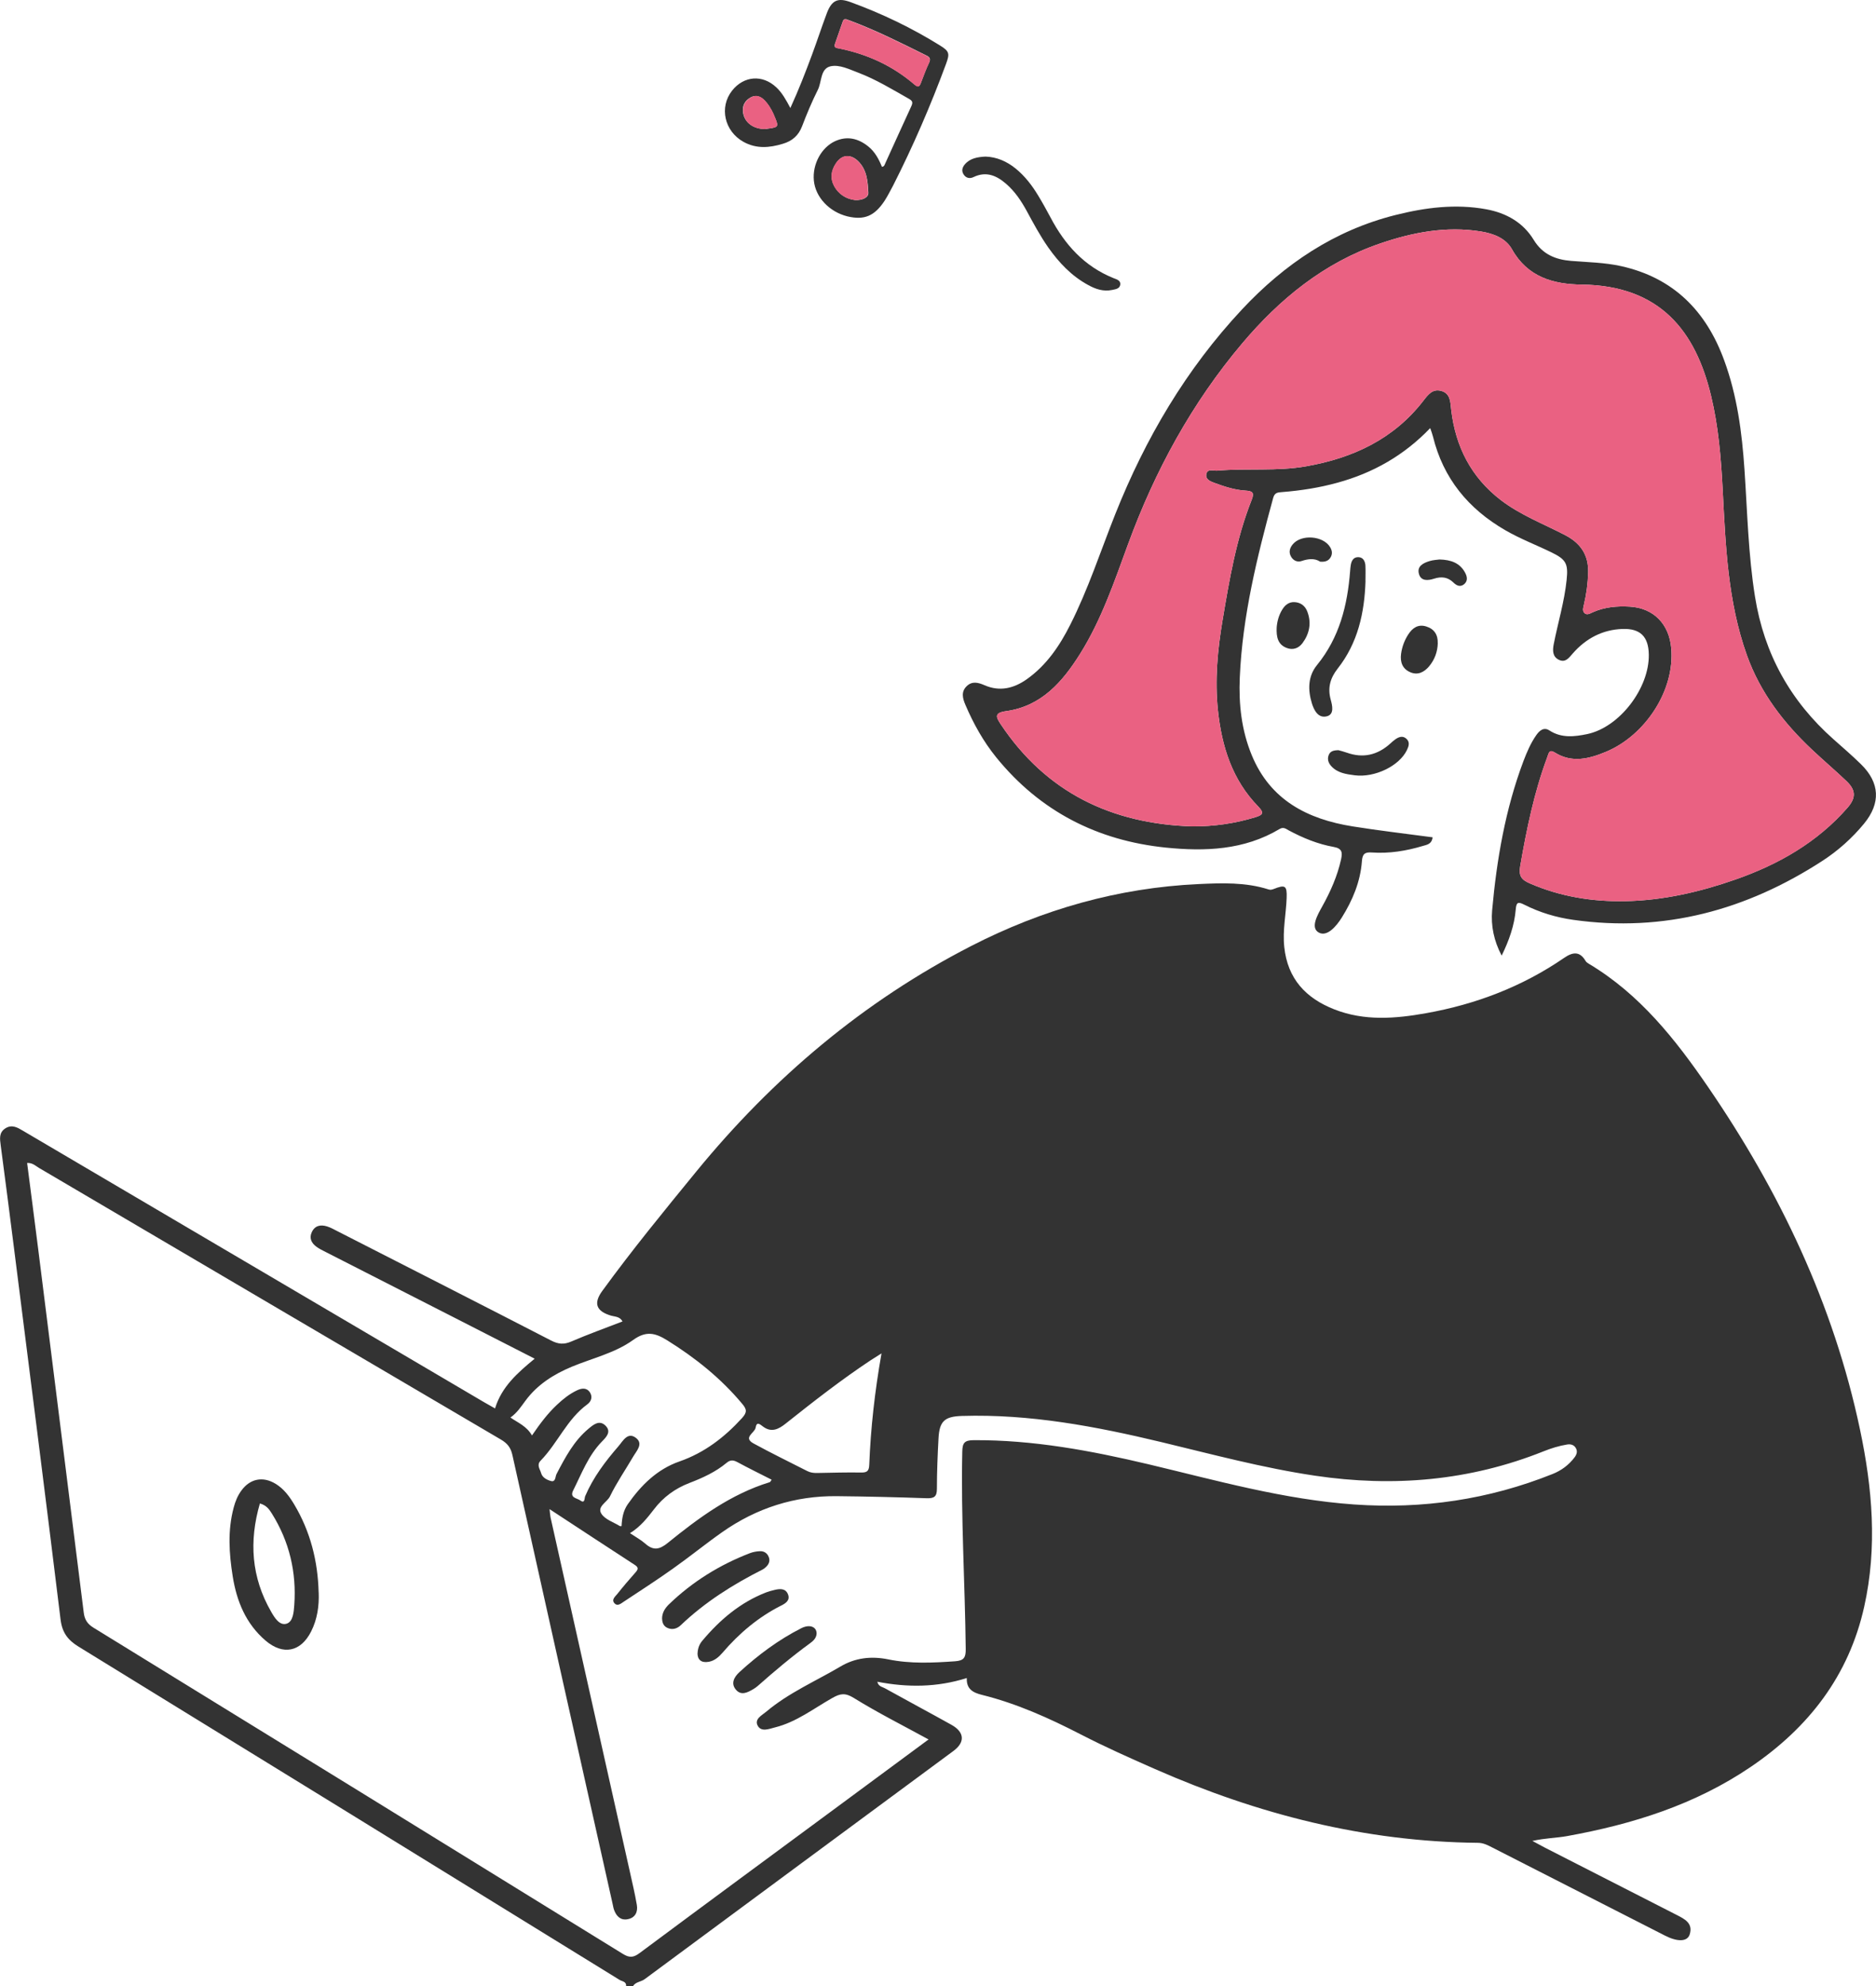 <svg width="427" height="452" viewBox="0 0 427 452" fill="none" xmlns="http://www.w3.org/2000/svg">
<g clip-path="url(#clip0_313_7)">
<path fill-rule="evenodd" clip-rule="evenodd" d="M142.502 452C142.623 450.892 141.584 450.904 141.016 450.543C99.982 425.231 58.936 399.932 17.865 374.704C15.413 373.199 14.145 371.489 13.783 368.527C10.34 340.361 6.752 312.208 3.189 284.054C2.198 276.239 1.196 268.424 0.157 260.609C-0.037 259.128 -0.266 257.707 1.244 256.755C2.73 255.828 3.986 256.575 5.254 257.333C40.212 277.913 75.183 298.492 110.153 319.071C110.95 319.541 111.772 319.987 112.678 320.504C114.188 315.555 117.812 312.388 121.701 309.185C115.178 305.85 108.752 302.574 102.35 299.299C92.976 294.518 83.602 289.738 74.228 284.957C73.48 284.56 72.694 284.211 72.018 283.705C70.882 282.874 70.327 281.742 70.979 280.369C71.68 278.876 72.984 278.635 74.434 279.081C75.243 279.334 75.992 279.755 76.741 280.14C92.988 288.437 109.259 296.71 125.47 305.067C127.04 305.874 128.321 306.006 129.988 305.296C133.793 303.658 137.707 302.249 141.693 300.708C141.065 299.54 139.929 299.648 139.059 299.383C135.726 298.384 135.013 296.601 137.091 293.76C143.879 284.427 151.199 275.504 158.495 266.581C175.902 245.316 196.534 227.855 221.08 215.259C237.278 206.951 254.516 202.026 272.792 201.183C278.131 200.93 283.519 200.737 288.725 202.399C289.172 202.543 289.486 202.459 289.909 202.303C292.542 201.255 292.953 201.544 292.856 204.326C292.723 208.034 291.914 211.695 292.313 215.476C293.062 222.725 297.217 227.157 303.716 229.698C310.553 232.383 317.583 231.817 324.589 230.565C335.932 228.542 346.489 224.52 356.008 217.981C357.917 216.668 359.547 216.367 360.9 218.679C361.057 218.956 361.384 219.161 361.661 219.33C373.209 226.23 381.327 236.489 388.732 247.291C405.087 271.133 417.348 296.854 423.352 325.273C426.178 338.639 427.338 352.09 424.318 365.613C420.815 381.339 411.683 393.116 398.528 402.051C385.845 410.673 371.615 415.128 356.673 417.826C354.281 418.259 351.829 418.259 348.785 418.922C350.077 419.62 350.838 420.041 351.611 420.439C361.577 425.532 371.555 430.626 381.544 435.72C383.393 436.671 385.422 437.61 384.588 440.223C384.057 441.885 381.81 441.921 378.983 440.476C365.901 433.805 352.831 427.134 339.749 420.463C338.698 419.921 337.671 419.367 336.415 419.355C310.686 419.114 286.333 412.877 262.923 402.581C257.258 400.088 251.58 397.559 246.084 394.73C238.812 390.985 231.42 387.649 223.447 385.674C221.43 385.169 219.944 384.35 220.053 381.857C213.252 384 206.548 384.025 199.699 382.7C199.916 383.784 200.81 383.844 201.402 384.181C206.451 386.987 211.537 389.696 216.586 392.514C219.533 394.164 219.715 396.464 216.997 398.463C193.574 415.779 170.14 433.046 146.73 450.387C145.872 451.025 144.64 450.977 144.06 452H142.526H142.502ZM211.38 395.85C205.412 392.586 199.711 389.72 194.311 386.373C192.354 385.168 191.243 385.385 189.48 386.373C185.215 388.781 181.278 391.876 176.397 393.092C175.044 393.429 173.257 394.212 172.447 392.671C171.662 391.177 173.45 390.322 174.404 389.516C179.502 385.217 185.638 382.58 191.328 379.22C194.662 377.245 198.298 376.824 202.163 377.606C207.2 378.642 212.298 378.401 217.407 378.04C219.401 377.895 219.835 377.185 219.811 375.258C219.642 360.266 218.7 345.286 219.026 330.294C219.074 328.404 219.497 327.741 221.587 327.729C235.104 327.645 248.271 330.102 261.341 333.196C276.839 336.881 292.204 341.24 308.222 342.36C323.804 343.456 338.855 341.24 353.363 335.436C355.368 334.641 357.071 333.389 358.388 331.643C358.883 330.981 359.113 330.27 358.678 329.524C358.243 328.765 357.482 328.584 356.685 328.717C354.836 329.018 353.061 329.572 351.321 330.27C334.507 336.989 317.148 338.459 299.295 335.809C287.445 334.051 275.897 330.945 264.276 328.151C249.394 324.586 234.403 321.745 218.978 322.214C215.004 322.335 213.82 323.382 213.614 327.344C213.409 331.161 213.252 334.966 213.252 338.784C213.252 340.614 212.6 340.999 210.872 340.939C204.072 340.698 197.271 340.542 190.47 340.47C180.903 340.373 172.218 343.167 164.414 348.634C160.597 351.319 156.973 354.269 153.156 356.967C149.496 359.568 145.715 362.012 141.959 364.493C141.343 364.902 140.569 365.577 139.905 364.89C139.084 364.047 140.014 363.325 140.497 362.735C141.814 361.073 143.191 359.459 144.604 357.87C145.22 357.171 145.45 356.738 144.483 356.112C138.081 351.957 131.727 347.767 125.083 343.42C125.192 344.287 125.204 344.793 125.301 345.262C131.304 372.115 137.332 398.956 143.336 425.809C143.903 428.374 144.519 430.927 144.954 433.504C145.22 435.094 144.58 436.43 142.852 436.743C141.258 437.044 140.304 436.057 139.784 434.66C139.603 434.19 139.543 433.685 139.422 433.179C131.8 399.137 124.177 365.107 116.616 331.053C116.241 329.391 115.456 328.44 114.031 327.597C78.964 307.018 43.933 286.378 8.878 265.775C8.105 265.317 7.417 264.582 6.172 264.643C7.018 271.217 7.876 277.744 8.697 284.271C12.164 311.834 15.618 339.41 19.061 366.973C19.255 368.527 19.858 369.514 21.248 370.381C61.46 395.091 101.637 419.849 141.789 444.643C143.275 445.558 144.205 445.474 145.57 444.45C160.561 433.299 175.6 422.233 190.639 411.131C197.464 406.097 204.277 401.064 211.392 395.801L211.38 395.85ZM121.097 326.634C122.945 323.924 124.673 321.636 126.787 319.661C128.152 318.373 129.613 317.205 131.316 316.398C132.355 315.904 133.503 315.7 134.276 316.856C134.94 317.879 134.554 318.939 133.696 319.565C129.046 322.949 126.944 328.404 123.042 332.402C122.088 333.377 122.921 334.34 123.163 335.219C123.441 336.255 124.54 336.809 125.47 337.038C126.497 337.278 126.364 336.014 126.678 335.424C128.647 331.655 130.616 327.898 133.962 325.116C135.073 324.189 136.402 323.069 137.779 324.382C139.241 325.791 138.009 327.019 136.994 328.054C133.902 331.234 132.392 335.328 130.459 339.169C129.601 340.879 131.341 340.903 132.065 341.433C133.177 342.252 132.996 340.951 133.189 340.482C135.001 336.219 137.767 332.57 140.763 329.114C141.777 327.946 142.865 325.718 144.797 327.248C146.476 328.584 144.87 330.174 144.097 331.51C142.345 334.509 140.352 337.387 138.842 340.506C138.178 341.878 135.786 342.842 136.921 344.528C137.779 345.804 139.663 346.394 141.101 347.285C141.161 347.321 141.27 347.285 141.475 347.285C141.56 345.527 141.838 343.817 142.889 342.3C145.921 337.977 149.569 334.34 154.654 332.57C160.356 330.583 164.898 327.079 168.908 322.684C170.092 321.371 169.983 320.685 168.908 319.421C164.064 313.628 158.278 309.004 151.888 305.019C149.17 303.333 147.092 302.767 144.097 304.934C139.978 307.897 134.844 309.065 130.145 311.015C126.001 312.749 122.317 315.074 119.611 318.734C118.609 320.071 117.727 321.492 116.181 322.576C117.944 323.792 119.841 324.514 121.073 326.634H121.097ZM200.641 307.981C199.566 308.655 198.865 309.101 198.153 309.558C191.436 314.014 185.095 318.975 178.789 323.984C177.243 325.213 175.612 326.056 173.728 324.671C173.003 324.141 172.23 323.358 171.988 324.888C171.795 326.08 169.029 327.115 171.517 328.476C175.528 330.668 179.647 332.666 183.73 334.75C184.43 335.111 185.167 335.207 185.952 335.195C189.262 335.135 192.572 335.039 195.882 335.087C197.198 335.111 197.79 334.906 197.851 333.365C198.177 324.996 199.107 316.675 200.641 307.981ZM143.384 348.887C144.652 349.742 145.848 350.38 146.839 351.247C148.663 352.873 150.04 352.692 151.985 351.114C159.027 345.407 166.323 340.012 175.189 337.291C175.359 337.23 175.455 336.953 175.636 336.725C172.991 335.376 170.406 334.111 167.869 332.739C166.927 332.233 166.238 332.161 165.369 332.895C162.868 334.979 159.921 336.315 156.913 337.471C153.664 338.723 150.958 340.698 148.856 343.456C147.31 345.467 145.739 347.442 143.384 348.899V348.887Z" fill="#333333"/>
<path fill-rule="evenodd" clip-rule="evenodd" d="M341.791 217.451C340.051 214.163 339.314 210.683 339.628 207.155C340.667 195.571 342.636 184.143 346.755 173.197C347.541 171.138 348.398 169.115 349.679 167.285C350.416 166.225 351.406 165.394 352.674 166.225C355.441 168.032 358.448 167.634 361.299 167.044C368.68 165.467 375.42 156.556 375.287 148.957C375.227 144.887 373.367 142.985 369.296 143.129C364.73 143.286 360.985 145.285 357.989 148.692C357.132 149.668 356.347 150.86 354.849 150.162C353.351 149.463 353.375 148.006 353.641 146.621C354.595 141.72 356.081 136.928 356.588 131.93C356.963 128.306 356.479 127.33 353.17 125.717C349.667 124.007 346.006 122.622 342.624 120.659C334.205 115.794 328.503 108.87 326.16 99.345C326.027 98.791 325.809 98.237 325.532 97.419C319.576 103.644 312.498 107.642 304.38 109.858C300.273 110.99 296.082 111.64 291.842 111.977C290.912 112.061 290.139 112.025 289.788 113.314C286.128 126.728 282.794 140.203 282.19 154.171C281.924 160.228 282.577 166.189 284.92 171.861C289.136 182.084 297.616 186.419 307.883 188.057C313.911 189.02 319.975 189.719 326.075 190.538C325.882 192.151 324.722 192.235 323.828 192.512C320.06 193.644 316.194 194.27 312.256 193.994C310.577 193.873 310.106 194.379 309.985 196.004C309.635 200.665 307.859 204.879 305.407 208.805C304.163 210.792 302.037 213.296 300.128 212.189C298.208 211.081 299.911 208.155 300.926 206.324C302.834 202.892 304.404 199.376 305.25 195.523C305.576 193.994 305.504 193.078 303.559 192.729C299.959 192.091 296.565 190.694 293.328 188.96C292.687 188.611 292.132 188.117 291.25 188.647C283.169 193.476 274.242 193.789 265.291 192.874C249.745 191.272 236.723 184.613 226.781 172.379C223.81 168.718 221.563 164.672 219.727 160.373C219.099 158.904 218.712 157.399 220.053 156.122C221.297 154.942 222.674 155.315 224.088 155.93C227.542 157.435 230.731 156.664 233.691 154.581C238.184 151.402 241.168 146.995 243.596 142.178C247.691 134.074 250.493 125.44 253.839 117.023C260.701 99.767 269.99 83.992 282.722 70.385C292.349 60.101 303.74 52.419 317.595 48.939C324.384 47.229 331.294 46.338 338.3 47.626C342.854 48.469 346.683 50.624 349.099 54.598C351.104 57.886 354.039 59.066 357.567 59.367C361.384 59.68 365.225 59.728 368.97 60.559C380.916 63.208 388.369 70.806 392.452 82.017C395.4 90.049 396.499 98.43 397.067 106.908C397.719 116.541 397.924 126.186 399.458 135.772C401.536 148.789 407.516 159.542 417.348 168.248C419.438 170.103 421.564 171.933 423.569 173.896C427.882 178.11 428.123 182.771 424.258 187.455C421.54 190.754 418.351 193.596 414.787 195.908C397.514 207.107 378.742 212.237 358.098 209.323C354.221 208.781 350.464 207.649 346.961 205.879C345.535 205.156 345.137 205.301 345.004 206.926C344.702 210.635 343.446 214.091 341.791 217.475V217.451ZM271.379 188.057C276.271 188.069 281.031 187.407 285.681 185.986C287.239 185.504 287.928 185.119 286.418 183.565C280.463 177.484 278.083 169.862 277.213 161.613C276.489 154.737 277.129 147.934 278.264 141.178C279.823 131.882 281.393 122.574 284.896 113.747C285.585 112.025 285.017 111.736 283.459 111.64C281.091 111.496 278.82 110.773 276.597 109.954C275.667 109.617 274.387 109.196 274.556 107.991C274.761 106.534 276.187 107.185 277.081 107.1C283.833 106.51 290.634 107.305 297.362 106.101C307.98 104.222 317.197 99.923 323.937 91.241C325.024 89.832 326.063 88.412 328.032 88.953C330.182 89.543 330.11 91.542 330.315 93.3C331.306 101.645 334.821 108.581 341.597 113.795C346.079 117.227 351.334 119.214 356.274 121.791C359.741 123.597 361.601 126.283 361.48 130.293C361.408 132.761 361.094 135.158 360.526 137.554C360.369 138.192 360.115 138.987 360.635 139.505C361.203 140.059 361.903 139.613 362.507 139.336C365.201 138.132 368.04 137.879 370.963 138.048C376.411 138.373 379.89 142.021 380.385 147.44C381.291 157.11 374.43 167.369 365.575 171.066C361.794 172.643 357.832 173.715 353.894 171.247C352.578 170.428 352.505 171.427 352.155 172.354C349.171 180.374 347.48 188.683 346.019 197.088C345.62 199.364 346.333 200.207 348.181 201.014C355.139 204.048 362.471 205.216 369.972 205.072C378.573 204.903 386.908 202.977 395.001 200.147C404.81 196.715 413.64 191.694 420.549 183.77C422.47 181.554 422.422 179.808 420.332 177.797C417.759 175.341 415.041 173.041 412.444 170.596C405.969 164.503 400.666 157.615 397.622 149.126C393.225 136.843 392.766 124.007 392.09 111.207C391.715 104.114 391.136 97.058 389.469 90.121C385.941 75.334 377.86 64.99 360.031 64.761C353.568 64.689 347.686 63.064 344.134 56.706C342.745 54.225 339.943 53.129 337.056 52.672C329.143 51.395 321.533 52.876 314.104 55.417C301.373 59.776 291.298 68.025 282.794 78.08C271.294 91.687 262.887 107.112 256.763 123.826C253.634 132.352 250.711 141.022 245.843 148.789C241.844 155.159 237.049 160.722 228.98 161.83C226.238 162.215 226.697 163.191 227.796 164.84C238.16 180.362 253.03 187.479 271.379 188.057Z" fill="#333333"/>
<path fill-rule="evenodd" clip-rule="evenodd" d="M310.807 132.219C310.578 139.444 309.068 146.308 304.477 152.136C302.774 154.304 302.146 156.508 302.883 159.205C303.245 160.53 303.741 162.516 302.061 162.986C300.092 163.54 299.102 161.698 298.595 160.036C297.664 156.989 297.689 153.883 299.766 151.342C304.876 145.08 306.7 137.747 307.304 129.944C307.328 129.522 307.376 129.101 307.437 128.679C307.582 127.68 308.005 126.789 309.128 126.789C310.251 126.789 310.71 127.68 310.783 128.679C310.843 129.859 310.795 131.039 310.795 132.231L310.807 132.219Z" fill="#333333"/>
<path fill-rule="evenodd" clip-rule="evenodd" d="M304.73 170.741C305.081 170.837 305.818 171.018 306.53 171.271C310.239 172.595 313.512 171.837 316.411 169.236C316.786 168.899 317.16 168.549 317.571 168.26C318.38 167.694 319.274 167.345 320.12 168.116C320.953 168.887 320.663 169.79 320.241 170.669C318.525 174.281 312.932 177.015 308.342 176.425C306.409 176.172 304.441 175.907 303.015 174.353C302.351 173.619 302.049 172.74 302.447 171.777C302.786 170.97 303.474 170.717 304.718 170.717L304.73 170.741Z" fill="#333333"/>
<path fill-rule="evenodd" clip-rule="evenodd" d="M327.259 146.357C327.199 148.355 326.535 150.15 325.242 151.679C324.119 152.979 322.693 153.714 320.978 152.967C319.178 152.185 318.659 150.619 318.9 148.801C319.118 147.199 319.673 145.694 320.555 144.346C321.51 142.888 322.778 141.997 324.602 142.551C326.45 143.117 327.308 144.442 327.247 146.369L327.259 146.357Z" fill="#333333"/>
<path fill-rule="evenodd" clip-rule="evenodd" d="M290.586 142.84C290.67 141.552 291.021 140.083 291.83 138.758C292.482 137.674 293.376 136.94 294.705 137.024C296.118 137.12 297.097 137.927 297.568 139.192C298.546 141.769 298.051 144.201 296.457 146.357C295.587 147.525 294.282 148.006 292.845 147.44C290.84 146.658 290.501 144.96 290.586 142.828V142.84Z" fill="#333333"/>
<path fill-rule="evenodd" clip-rule="evenodd" d="M327.646 127.318C330.291 127.379 332.284 128.125 333.468 130.305C333.927 131.16 334.144 132.111 333.335 132.87C332.453 133.676 331.559 133.303 330.847 132.593C329.542 131.304 328.08 131.148 326.401 131.69C325.036 132.123 323.442 132.292 322.971 130.606C322.463 128.824 323.985 128.101 325.423 127.668C326.232 127.427 327.102 127.391 327.646 127.318Z" fill="#333333"/>
<path fill-rule="evenodd" clip-rule="evenodd" d="M300.466 127.8C299.198 126.993 297.773 127.162 296.251 127.668C295.309 127.981 294.39 127.595 293.871 126.692C293.279 125.681 293.545 124.729 294.233 123.886C296.154 121.526 301.143 121.888 302.737 124.489C303.221 125.271 303.329 126.066 302.834 126.873C302.339 127.68 301.542 127.908 300.466 127.812V127.8Z" fill="#333333"/>
<path fill-rule="evenodd" clip-rule="evenodd" d="M271.379 188.057C253.03 187.467 238.161 180.362 227.796 164.841C226.697 163.179 226.238 162.203 228.98 161.83C237.037 160.722 241.845 155.159 245.843 148.789C250.711 141.022 253.634 132.352 256.763 123.826C262.899 107.112 271.295 91.687 282.794 78.08C291.298 68.025 301.373 59.764 314.105 55.417C321.534 52.876 329.132 51.407 337.056 52.672C339.943 53.141 342.745 54.225 344.134 56.706C347.698 63.064 353.581 64.677 360.031 64.762C377.86 64.99 385.942 75.334 389.469 90.121C391.136 97.046 391.716 104.102 392.09 111.207C392.767 124.007 393.226 136.843 397.623 149.126C400.667 157.615 405.982 164.503 412.444 170.596C415.029 173.041 417.759 175.329 420.332 177.797C422.422 179.808 422.47 181.554 420.55 183.77C413.64 191.706 404.822 196.727 395.001 200.147C386.896 202.977 378.573 204.903 369.973 205.072C362.471 205.217 355.139 204.048 348.181 201.014C346.333 200.207 345.62 199.364 346.019 197.088C347.468 188.683 349.172 180.374 352.155 172.355C352.506 171.427 352.578 170.428 353.895 171.247C357.833 173.715 361.783 172.644 365.576 171.066C374.43 167.357 381.291 157.098 380.385 147.44C379.89 142.021 376.399 138.373 370.963 138.048C368.04 137.879 365.213 138.132 362.507 139.336C361.891 139.613 361.203 140.059 360.635 139.505C360.104 138.999 360.369 138.204 360.526 137.554C361.094 135.17 361.408 132.761 361.481 130.293C361.589 126.271 359.741 123.598 356.274 121.791C351.334 119.214 346.079 117.227 341.598 113.796C334.821 108.594 331.306 101.645 330.315 93.3C330.11 91.542 330.183 89.543 328.032 88.954C326.063 88.412 325.037 89.832 323.937 91.241C317.197 99.924 307.98 104.222 297.362 106.101C290.634 107.305 283.833 106.51 277.081 107.1C276.187 107.185 274.762 106.534 274.556 107.991C274.387 109.196 275.668 109.605 276.598 109.954C278.82 110.761 281.079 111.496 283.459 111.64C285.017 111.736 285.585 112.025 284.896 113.747C281.393 122.574 279.823 131.882 278.265 141.179C277.129 147.934 276.489 154.738 277.214 161.613C278.083 169.862 280.463 177.472 286.418 183.565C287.928 185.119 287.24 185.504 285.681 185.986C281.031 187.407 276.271 188.081 271.379 188.057Z" fill="#EA6182"/>
<path fill-rule="evenodd" clip-rule="evenodd" d="M72.538 362.361C72.659 365.456 72.224 368.466 70.823 371.248C68.467 375.932 64.409 376.739 60.422 373.319C55.953 369.478 53.875 364.384 52.969 358.725C52.136 353.51 51.797 348.308 53.175 343.118C53.537 341.722 54.069 340.385 54.926 339.217C56.907 336.471 59.855 335.893 62.742 337.664C64.614 338.807 65.858 340.505 66.957 342.336C70.642 348.501 72.345 355.232 72.526 362.373L72.538 362.361ZM59.154 342.131C56.654 350.741 57.209 358.941 61.703 366.744C62.452 368.057 63.599 369.996 65.23 369.49C66.728 369.02 66.861 366.829 66.981 365.251C67.513 357.797 65.87 350.825 61.896 344.455C61.316 343.54 60.724 342.577 59.166 342.131H59.154Z" fill="#333333"/>
<path fill-rule="evenodd" clip-rule="evenodd" d="M150.692 368.346C150.692 366.961 151.393 365.914 152.323 365.023C157.65 359.905 163.811 356.088 170.696 353.438C171.397 353.173 172.182 353.029 172.931 352.993C173.837 352.945 174.586 353.378 174.948 354.245C175.335 355.124 175.045 355.907 174.392 356.545C174.151 356.786 173.873 357.003 173.583 357.159C166.819 360.567 160.465 364.577 154.944 369.839C154.123 370.622 153.024 370.971 151.876 370.429C151.006 370.02 150.729 369.237 150.704 368.346H150.692Z" fill="#333333"/>
<path fill-rule="evenodd" clip-rule="evenodd" d="M158.774 376.246C158.834 374.993 159.221 374.138 159.813 373.416C163.823 368.623 168.486 364.649 174.405 362.361C175.033 362.121 175.697 361.952 176.35 361.795C177.57 361.506 178.838 361.434 179.369 362.843C179.877 364.18 178.814 364.866 177.811 365.36C172.593 367.997 168.232 371.682 164.451 376.101C163.618 377.064 162.651 377.919 161.335 378.16C159.619 378.473 158.774 377.678 158.762 376.246H158.774Z" fill="#333333"/>
<path fill-rule="evenodd" clip-rule="evenodd" d="M185.868 371.766C185.796 372.814 185.071 373.44 184.322 373.982C180.203 376.98 176.313 380.267 172.496 383.639C172.182 383.916 171.832 384.169 171.457 384.386C170.177 385.132 168.727 385.915 167.532 384.542C166.239 383.073 167.145 381.58 168.293 380.52C172.557 376.607 177.183 373.163 182.365 370.526C184.31 369.538 185.892 370.2 185.868 371.754V371.766Z" fill="#333333"/>
</g>
<path fill-rule="evenodd" clip-rule="evenodd" d="M179.918 24.531C181.843 20.323 183.365 16.383 184.843 12.399C186.006 9.265 187.036 6.087 188.2 2.998C189.319 0.043 190.707 -0.584 193.617 0.491C200.735 3.087 207.54 6.355 213.942 10.34C216.135 11.683 216.18 12.22 215.329 14.548C211.838 23.994 207.853 33.216 203.287 42.214C202.66 43.378 202.078 44.542 201.362 45.662C199.034 49.198 196.706 50.138 192.901 49.243C188.737 48.213 185.604 44.856 185.246 41.095C184.887 37.424 186.902 33.619 190.036 32.142C192.767 30.888 195.318 31.47 197.601 33.306C199.123 34.514 200.019 36.171 200.735 37.962C201.317 37.917 201.362 37.424 201.541 37.066C203.511 32.768 205.436 28.471 207.405 24.218C207.808 23.322 207.764 22.964 206.779 22.427C203.063 20.323 199.392 18.084 195.408 16.562C193.348 15.801 191.11 14.637 189.051 15.085C186.678 15.622 187.081 18.622 186.141 20.457C184.798 23.143 183.634 25.919 182.559 28.739C181.754 30.843 180.321 32.097 178.172 32.724C175.083 33.664 172.128 33.888 169.219 32.276C164.876 29.858 163.667 24.397 166.622 20.636C169.308 17.234 173.561 16.921 176.695 19.875C178.038 21.129 178.889 22.696 179.918 24.621V24.531ZM192.498 4.386C192.05 4.296 191.961 4.609 191.826 4.878C191.244 6.579 190.618 8.325 190.036 10.026C189.767 10.877 190.394 10.922 190.976 11.011C197.378 12.309 203.153 14.951 208.122 19.204C209.062 20.01 209.33 19.607 209.644 18.756C210.226 17.234 210.763 15.712 211.479 14.235C211.882 13.384 211.614 12.981 210.853 12.623C205.078 9.758 199.392 6.893 193.393 4.654C193.08 4.565 192.811 4.43 192.498 4.341V4.386ZM194.602 45.527C196.348 45.617 197.736 44.901 197.646 43.826C197.512 41.274 197.333 38.633 195.318 36.663C193.572 34.962 191.558 35.186 190.26 37.2C189.23 38.767 188.916 40.468 189.812 42.214C190.886 44.274 192.677 45.303 194.647 45.527H194.602ZM174.098 29.366C174.322 29.366 174.68 29.276 175.083 29.232C177.098 28.963 177.232 28.739 176.426 26.859C175.934 25.561 175.307 24.352 174.412 23.278C173.516 22.158 172.352 21.442 170.965 22.114C169.487 22.875 168.816 24.173 169.174 25.874C169.621 27.978 171.502 29.321 174.054 29.366H174.098Z" fill="#333333"/>
<path fill-rule="evenodd" clip-rule="evenodd" d="M224.328 35.634C226.88 35.724 229.119 36.709 231.133 38.32C233.282 40.066 234.894 42.17 236.326 44.543C237.311 46.155 238.206 47.811 239.102 49.468C242.37 55.69 246.802 60.615 253.472 63.301C254.144 63.569 255.084 63.793 254.994 64.733C254.86 65.763 253.875 65.808 253.114 65.987C251.144 66.39 249.398 65.808 247.697 64.868C243.892 62.808 241.027 59.764 238.565 56.272C236.729 53.631 235.207 50.811 233.685 47.99C232.432 45.707 230.999 43.558 229.029 41.857C226.88 39.977 224.508 38.902 221.598 40.29C220.792 40.693 219.941 40.559 219.404 39.798C218.777 38.947 219.001 38.096 219.628 37.38C220.837 35.992 222.538 35.724 224.328 35.634Z" fill="#333333"/>
<path fill-rule="evenodd" clip-rule="evenodd" d="M192.497 4.385C192.81 4.474 193.079 4.564 193.392 4.698C199.391 6.937 205.121 9.846 210.852 12.667C211.613 13.025 211.837 13.428 211.479 14.278C210.807 15.756 210.225 17.278 209.643 18.8C209.285 19.695 209.016 20.053 208.121 19.248C203.152 14.95 197.377 12.309 190.975 11.055C190.393 10.921 189.766 10.876 190.035 10.07C190.617 8.324 191.243 6.623 191.825 4.922C191.915 4.653 192.049 4.34 192.497 4.43V4.385Z" fill="#EA6182"/>
<path fill-rule="evenodd" clip-rule="evenodd" d="M194.602 45.526C192.677 45.302 190.841 44.273 189.767 42.213C188.872 40.468 189.185 38.766 190.215 37.199C191.558 35.14 193.528 34.961 195.274 36.662C197.333 38.632 197.467 41.228 197.601 43.825C197.691 44.9 196.303 45.616 194.557 45.526H194.602Z" fill="#EA6182"/>
<path fill-rule="evenodd" clip-rule="evenodd" d="M174.097 29.367C171.5 29.367 169.62 27.979 169.217 25.875C168.859 24.174 169.575 22.876 171.008 22.114C172.396 21.398 173.515 22.114 174.455 23.279C175.35 24.353 175.977 25.606 176.47 26.86C177.231 28.785 177.096 28.964 175.127 29.233C174.724 29.233 174.365 29.322 174.142 29.367H174.097Z" fill="#EA6182"/>
<defs>
<clipPath id="clip0_313_7">
<rect width="427" height="405" fill="white" transform="translate(0 47)"/>
</clipPath>
</defs>
</svg>
